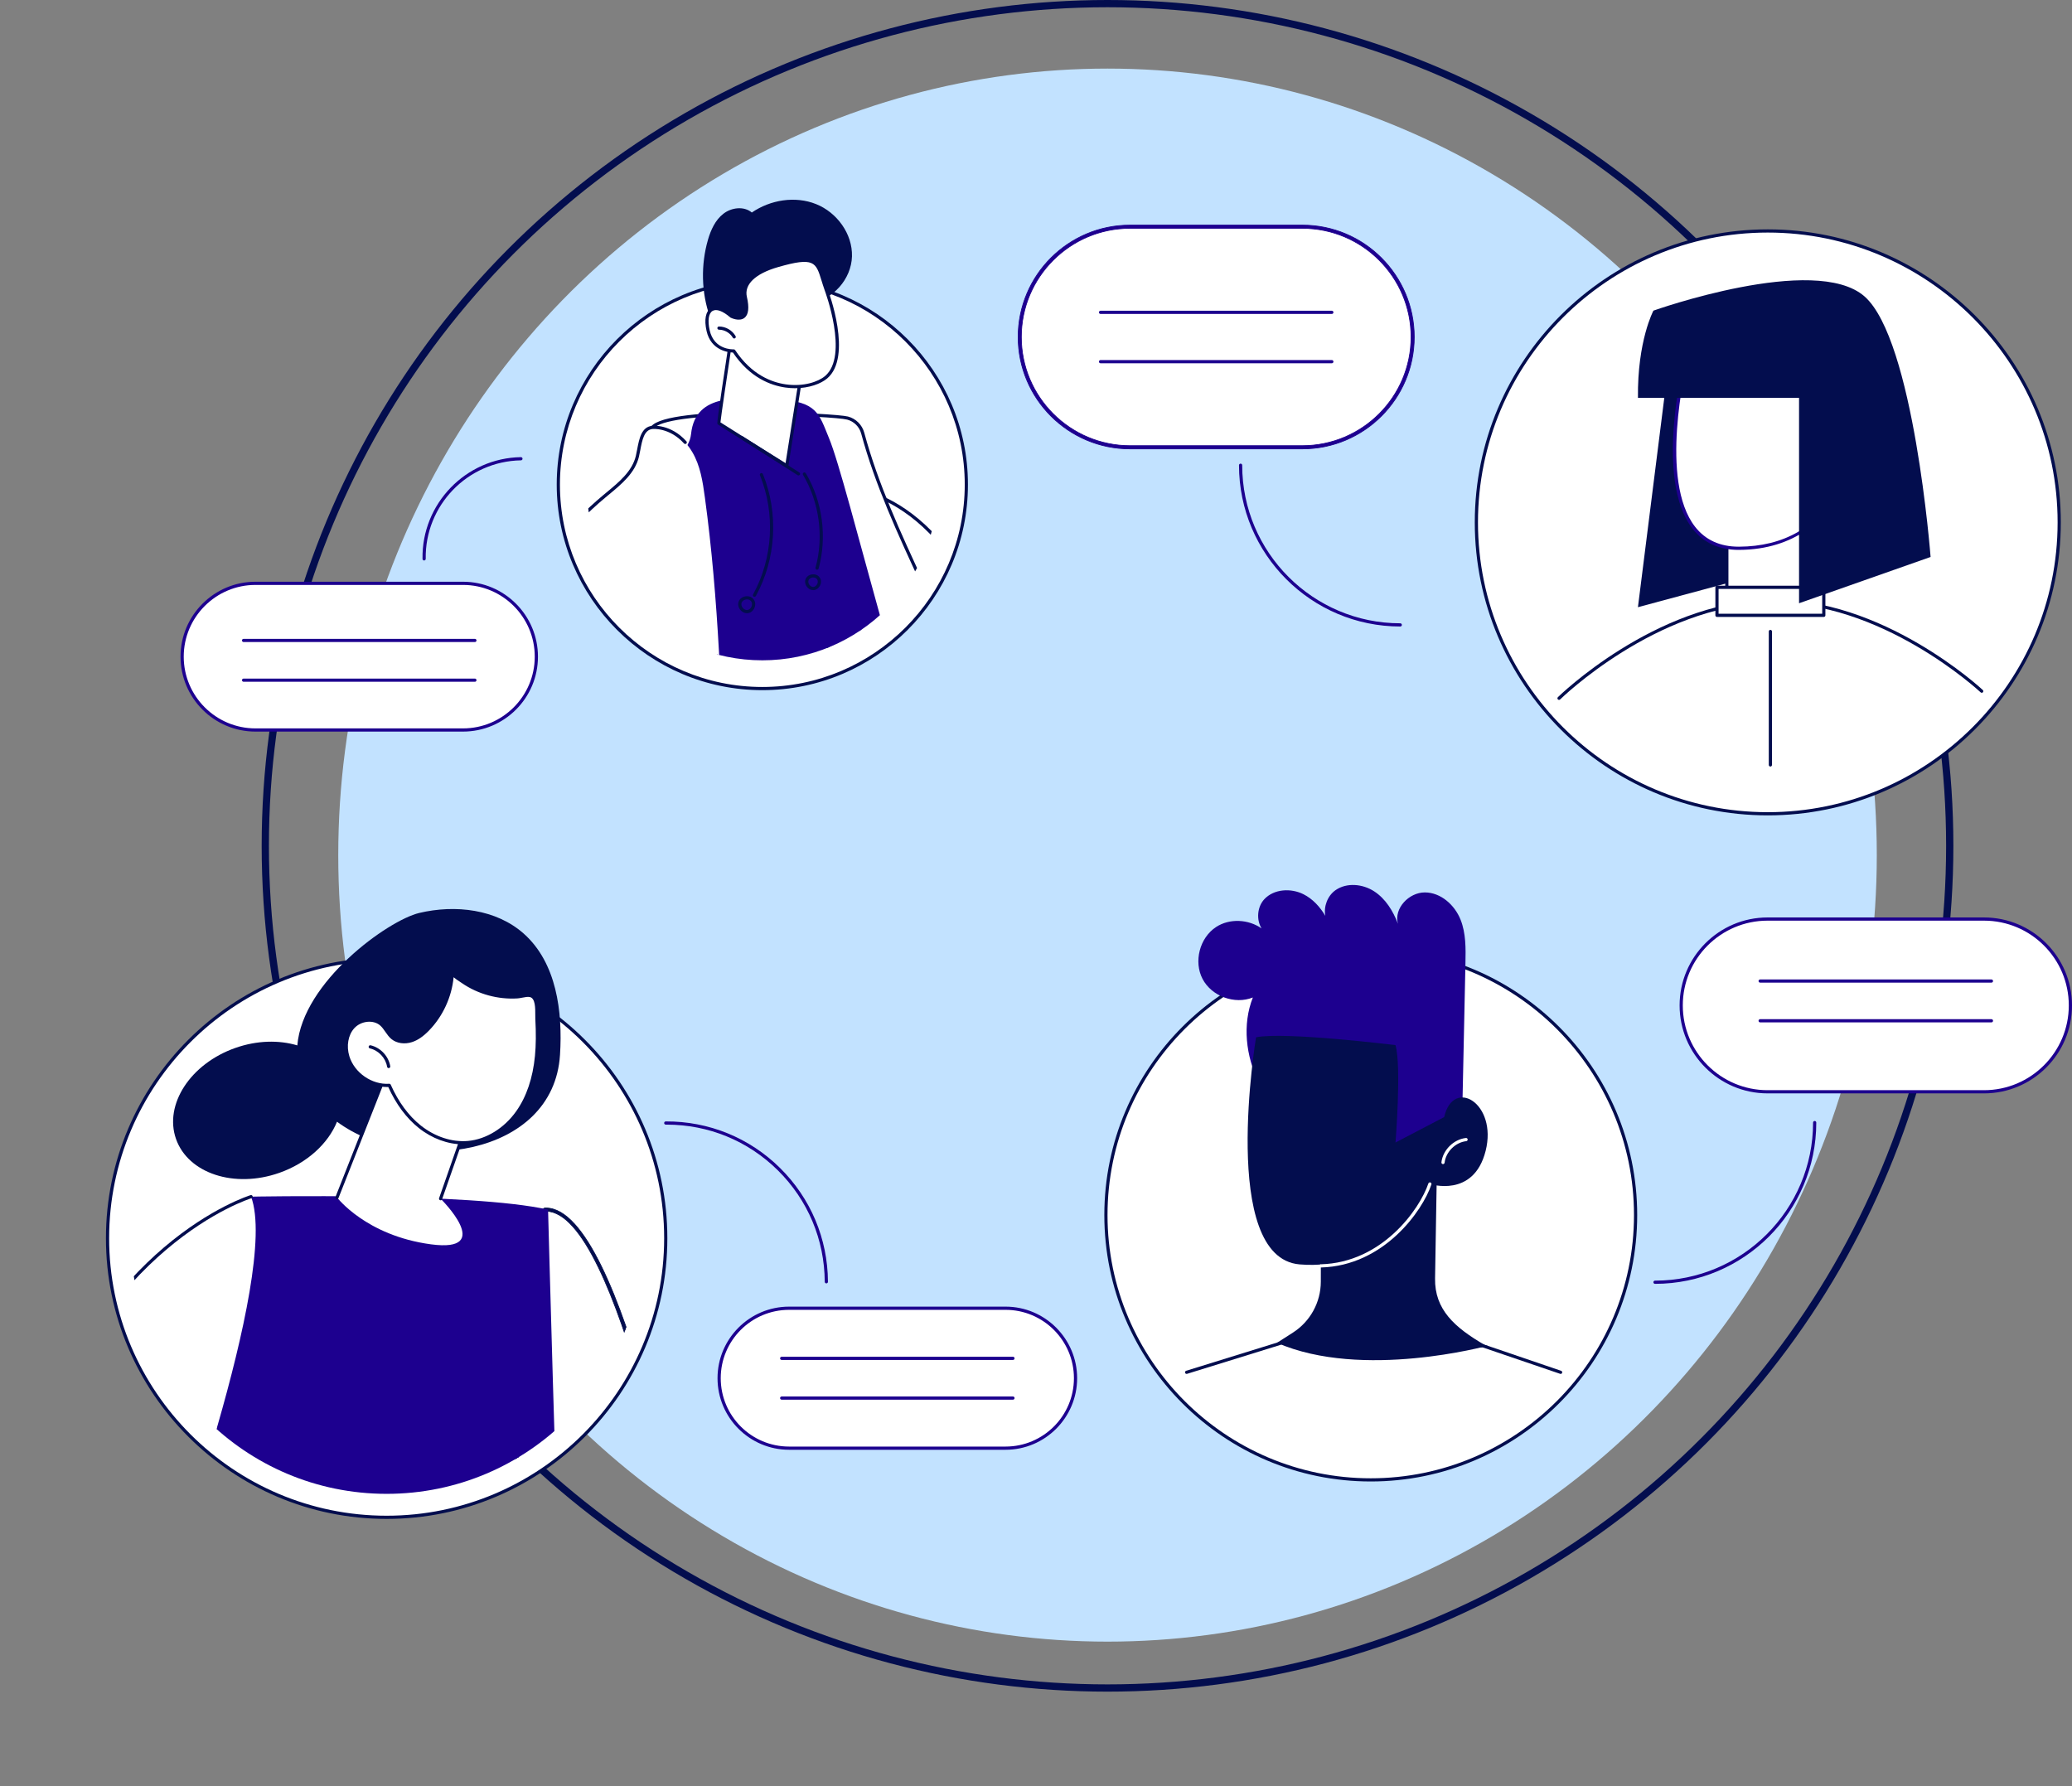 <?xml version="1.0" encoding="UTF-8"?>
<svg id="Illustration" xmlns="http://www.w3.org/2000/svg" xmlns:xlink="http://www.w3.org/1999/xlink" viewBox="0 0 2855.99 2462.08">
  <rect x="0" y="0" width="2855.99" height="2462.08" fill="#808080" stroke="none"/>
  <defs>
    <style>
      .cls-1, .cls-2 {
        fill: none;
      }

      .cls-3 {
        clip-path: url(#clippath);
      }

      .cls-4, .cls-5 {
        fill: #030d4e;
      }

      .cls-6, .cls-7 {
        fill: #fff;
      }

      .cls-8 {
        fill: #c2e2ff;
      }

      .cls-9, .cls-10 {
        fill: #1d008f;
      }

      .cls-11 {
        clip-path: url(#clippath-1);
      }

      .cls-2 {
        stroke-width: 10px;
      }

      .cls-2, .cls-5, .cls-7 {
        stroke: #030d4e;
      }

      .cls-2, .cls-5, .cls-7, .cls-10 {
        stroke-miterlimit: 10;
      }

      .cls-10 {
        stroke: #1d008f;
      }
    </style>
    <clipPath id="clippath">
      <path class="cls-1" d="m1242.88,520.39v-256.67h-379.58v250.83c-34.22,41.77-54.77,95.19-54.77,153.4,0,133.78,108.45,242.24,242.24,242.24s242.24-108.45,242.24-242.24c0-55.53-18.7-106.69-50.13-147.55Z"/>
    </clipPath>
    <clipPath id="clippath-1">
      <path class="cls-1" d="m784.71,1460.34v-303.62H219.66v388.69c-24.96,48.35-39.06,103.22-39.06,161.39,0,194.6,157.75,352.35,352.35,352.35s352.35-157.75,352.35-352.35c0-95.95-38.37-182.92-100.58-246.46Z"/>
    </clipPath>
  </defs>
  <ellipse class="cls-8" cx="1526.58" cy="1178.71" rx="1060.34" ry="1084.16"/>
  <circle class="cls-2" cx="1526.58" cy="1165.9" r="1160.9"/>
  <path class="cls-6" d="m2734.74,1266.84h-298.37c-65.75,0-119.05,53.3-119.05,119.05s53.3,119.05,119.05,119.05h298.37c65.75,0,119.05-53.3,119.05-119.05s-53.3-119.05-119.05-119.05Z"/>
  <path class="cls-9" d="m2734.74,1507.14h-298.37c-66.86,0-121.25-54.39-121.25-121.25s54.39-121.25,121.25-121.25h298.37c66.86,0,121.25,54.39,121.25,121.25s-54.39,121.25-121.25,121.25Zm-298.37-238.09c-64.43,0-116.85,52.42-116.85,116.84s52.42,116.85,116.85,116.85h298.37c64.43,0,116.84-52.42,116.84-116.85s-52.42-116.84-116.84-116.84h-298.37Z"/>
  <path class="cls-9" d="m2281.21,1769.67c-1.22,0-2.2-.99-2.2-2.2s.99-2.2,2.2-2.2c120.14,0,217.89-97.75,217.89-217.89,0-1.22.99-2.2,2.2-2.2s2.2.99,2.2,2.2c0,122.58-99.72,222.3-222.3,222.3Z"/>
  <g>
    <path class="cls-9" d="m2744.96,1354.49h-318.83c-1.22,0-2.2-.99-2.2-2.2s.98-2.2,2.2-2.2h318.83c1.22,0,2.2.98,2.2,2.2s-.98,2.2-2.2,2.2Z"/>
    <path class="cls-9" d="m2744.96,1409.26h-318.83c-1.22,0-2.2-.98-2.2-2.2s.98-2.2,2.2-2.2h318.83c1.22,0,2.2.98,2.2,2.2s-.98,2.2-2.2,2.2Z"/>
  </g>
  <path class="cls-6" d="m638.21,804.07h-286.08c-55.83,0-101.08,45.26-101.08,101.08s45.26,101.08,101.08,101.08h286.08c55.83,0,101.08-45.26,101.08-101.08s-45.26-101.08-101.08-101.08Z"/>
  <path class="cls-9" d="m638.21,1008.44h-286.08c-56.95,0-103.28-46.33-103.28-103.28s46.33-103.29,103.28-103.29h286.08c56.95,0,103.29,46.33,103.29,103.29s-46.33,103.28-103.29,103.28Zm-286.08-202.17c-54.52,0-98.88,44.36-98.88,98.88s44.36,98.88,98.88,98.88h286.08c54.52,0,98.88-44.36,98.88-98.88s-44.36-98.88-98.88-98.88h-286.08Z"/>
  <path class="cls-9" d="m584.59,772.56c-1.2,0-2.18-.96-2.2-2.17-1.28-76.06,59.56-138.98,135.62-140.25h.04c1.2,0,2.18.96,2.2,2.17.02,1.22-.95,2.22-2.17,2.24-73.63,1.24-132.52,62.15-131.28,135.78.02,1.22-.95,2.22-2.17,2.24h-.04Z"/>
  <g>
    <path class="cls-9" d="m654.58,885h-318.83c-1.22,0-2.2-.98-2.2-2.2s.98-2.2,2.2-2.2h318.83c1.22,0,2.2.99,2.2,2.2s-.98,2.2-2.2,2.2Z"/>
    <path class="cls-9" d="m654.58,939.77h-318.83c-1.22,0-2.2-.98-2.2-2.2s.98-2.2,2.2-2.2h318.83c1.22,0,2.2.99,2.2,2.2s-.98,2.2-2.2,2.2Z"/>
  </g>
  <path class="cls-6" d="m1795.15,312.52h-237.57c-83.95,0-152.01,68.06-152.01,152.01s68.06,152.01,152.01,152.01h237.57c83.95,0,152.01-68.06,152.01-152.01s-68.06-152.01-152.01-152.01Z"/>
  <path class="cls-10" d="m1795.15,618.74h-237.57c-85.03,0-154.21-69.18-154.21-154.21s69.18-154.21,154.21-154.21h237.57c85.03,0,154.21,69.18,154.21,154.21s-69.18,154.21-154.21,154.21Zm-237.57-304.02c-82.6,0-149.81,67.2-149.81,149.81s67.2,149.81,149.81,149.81h237.57c82.6,0,149.81-67.2,149.81-149.81s-67.2-149.81-149.81-149.81h-237.57Z"/>
  <path class="cls-9" d="m1930.11,863.58c-122.58,0-222.3-99.72-222.3-222.3,0-1.22.98-2.2,2.2-2.2s2.2.99,2.2,2.2c0,120.15,97.75,217.89,217.89,217.89,1.22,0,2.2.98,2.2,2.2s-.99,2.2-2.2,2.2Z"/>
  <g>
    <path class="cls-9" d="m1835.78,432.74h-318.83c-1.22,0-2.2-.98-2.2-2.2s.99-2.2,2.2-2.2h318.83c1.22,0,2.2.98,2.2,2.2s-.99,2.2-2.2,2.2Z"/>
    <path class="cls-9" d="m1835.78,500.72h-318.83c-1.22,0-2.2-.99-2.2-2.2s.99-2.2,2.2-2.2h318.83c1.22,0,2.2.98,2.2,2.2s-.99,2.2-2.2,2.2Z"/>
  </g>
  <path class="cls-6" d="m1386.04,1803.31h-298.37c-53.26,0-96.44,43.18-96.44,96.44s43.18,96.44,96.44,96.44h298.37c53.26,0,96.44-43.18,96.44-96.44s-43.18-96.44-96.44-96.44Z"/>
  <path class="cls-9" d="m1386.04,1998.4h-298.37c-54.39,0-98.65-44.25-98.65-98.65s44.25-98.65,98.65-98.65h298.37c54.39,0,98.65,44.25,98.65,98.65s-44.25,98.65-98.65,98.65Zm-298.37-192.89c-51.97,0-94.24,42.28-94.24,94.24s42.28,94.24,94.24,94.24h298.37c51.97,0,94.24-42.28,94.24-94.24s-42.28-94.24-94.24-94.24h-298.37Z"/>
  <path class="cls-9" d="m1139.01,1769.04c-1.21,0-2.2-.98-2.2-2.19-.33-58.2-23.31-112.79-64.7-153.7-41.08-40.62-95.43-62.94-153.15-62.94-.43,0-.91.04-1.3,0-1.21,0-2.2-.98-2.2-2.19,0-1.22.97-2.21,2.19-2.22,59.31-.27,115.33,22.46,157.56,64.21,42.23,41.75,65.67,97.44,66.01,156.81,0,1.22-.97,2.21-2.19,2.22h-.01Z"/>
  <g>
    <path class="cls-9" d="m1396.26,1874.57h-318.82c-1.22,0-2.2-.99-2.2-2.2s.99-2.2,2.2-2.2h318.82c1.22,0,2.2.98,2.2,2.2s-.98,2.2-2.2,2.2Z"/>
    <path class="cls-9" d="m1396.26,1929.34h-318.82c-1.22,0-2.2-.98-2.2-2.2s.99-2.2,2.2-2.2h318.82c1.22,0,2.2.98,2.2,2.2s-.98,2.2-2.2,2.2Z"/>
  </g>
  <circle class="cls-6" cx="1050.78" cy="667.94" r="281.2"/>
  <path class="cls-4" d="m1050.78,951.34c-156.27,0-283.4-127.13-283.4-283.4s127.13-283.4,283.4-283.4,283.4,127.13,283.4,283.4-127.13,283.4-283.4,283.4Zm0-562.39c-153.84,0-278.99,125.16-278.99,278.99s125.16,279,278.99,279,279-125.16,279-279-125.16-278.99-279-278.99Z"/>
  <g class="cls-3">
    <g>
      <g>
        <g>
          <path class="cls-6" d="m1132.1,671.1s127.92-21.37,212.27,152.94c84.36,174.31,107.63,399.75,107.63,399.75l-159.95,34.91-159.95-587.59Z"/>
          <path class="cls-4" d="m1292.05,1260.89c-.97,0-1.86-.65-2.12-1.62l-159.95-587.59c-.16-.6-.06-1.24.27-1.77.34-.52.88-.88,1.49-.98,1.34-.22,33.06-5.25,75.66,11.22,39.17,15.15,95.07,52.24,138.96,142.93,83.56,172.66,107.6,398.22,107.84,400.48.11,1.11-.63,2.14-1.72,2.38l-159.95,34.91c-.16.03-.31.05-.47.05Zm-157.16-587.92l158.73,583.12,155.97-34.04c-2.55-22.53-28.13-233.66-107.2-397.06-43.26-89.4-98.16-125.88-136.58-140.74-34.89-13.49-62.76-12.09-70.91-11.28Z"/>
        </g>
        <g>
          <path class="cls-6" d="m1168.22,576.27c10.21,2.67,18.18,10.59,20.92,20.78,40.3,149.42,133.7,281.65,168.18,432.79,6,26.3,10.11,54.1,2.46,79.97-6.97,23.56-23.26,43.51-42.38,58.95-19.12,15.44-41.12,26.85-62.94,38.16-30.22-68.34-54.46-139.14-78.65-209.84-23.44-68.5-46.94-137.21-61.75-208.08-10.37-49.64-174.68-45.22-173.24-95.99.41-14.41-51.22-92.06-41.58-103.85,23.07-28.23,249.13-18.06,268.97-12.88Z"/>
          <path class="cls-4" d="m1254.47,1209.12c-.25,0-.49-.04-.73-.12-.57-.2-1.04-.63-1.28-1.19-30.28-68.47-54.91-140.43-78.72-210.01-23.09-67.46-46.96-137.23-61.82-208.35-4.79-22.95-46.42-34.23-86.67-45.14-44.95-12.18-87.4-23.68-86.62-51.36.15-5.4-9.07-23.12-18-40.25-17.91-34.37-29.19-57.46-23.08-64.94,24.33-29.77,253.15-18.34,271.24-13.62,10.93,2.85,19.55,11.41,22.49,22.34,19.06,70.69,50.6,138.72,81.1,204.52,33.88,73.1,68.92,148.68,87.1,228.36,5.69,24.92,10.42,54.05,2.43,81.08-6.41,21.68-21.32,42.44-43.11,60.04-19.37,15.64-41.71,27.21-63.31,38.4-.32.16-.66.25-1.01.25Zm-211.75-636.75c-2.59,0-5.17,0-7.76.02-76.07.42-124.91,7.04-134,18.16-4.73,5.78,12.31,38.48,23.58,60.11,11.58,22.23,18.67,36.18,18.5,42.41-.69,24.21,42.04,35.79,83.36,46.99,41.54,11.26,84.49,22.89,89.83,48.49,14.8,70.85,38.63,140.48,61.68,207.82,23.54,68.77,47.86,139.86,77.64,207.52,20.76-10.75,42.08-21.97,60.49-36.83,21.09-17.03,35.49-37.03,41.65-57.86,7.7-26.06,3.06-54.49-2.5-78.85-18.08-79.23-53.02-154.6-86.8-227.49-30.58-65.96-62.19-134.17-81.36-205.22-2.53-9.4-9.95-16.77-19.35-19.22-9.53-2.49-66.33-6.04-124.94-6.04Z"/>
        </g>
      </g>
      <g>
        <path class="cls-9" d="m1059.17,1101.88l190.65-.68c16.69,0,28.8-15.89,24.35-31.97-10.23-36.96-28.93-104.48-54.05-194.74-38.92-139.87-64.06-238.37-77.65-271.07-13.59-32.71-15.98-50.38-71.41-52.85-51.1-2.27-112.48-10.1-118.52,47.61-1.17,11.2-7.28,21.29-16.33,28l-36.28,26.88,159.23,448.82Z"/>
        <g>
          <path class="cls-4" d="m1039.94,822.7c-.36,0-.72-.09-1.05-.27-1.07-.59-1.46-1.92-.88-2.99,27.36-50.04,30.9-111.47,9.47-164.33-.46-1.13.09-2.41,1.21-2.87,1.12-.46,2.41.09,2.87,1.21,21.92,54.06,18.3,116.9-9.68,168.09-.4.73-1.16,1.15-1.94,1.15Z"/>
          <path class="cls-4" d="m1029.54,845.28c-3.41,0-6.76-1.69-9.18-4.69-2.75-3.41-3.59-7.64-2.25-11.31,1.34-3.68,4.71-6.37,9.02-7.2,4.3-.83,8.43.4,11.06,3.31.15.16.27.35.36.54.17.13.32.28.45.46,2.29,3.17,2.63,7.47.91,11.5-1.72,4.03-5.07,6.76-8.95,7.29-.47.07-.94.1-1.41.1Zm.15-19.05c-.57,0-1.14.05-1.73.17-2.73.53-4.92,2.21-5.72,4.39-.8,2.18-.21,4.87,1.54,7.04,1.75,2.16,4.27,3.31,6.56,2.99,2.3-.32,4.41-2.11,5.5-4.66,1.09-2.55.93-5.31-.43-7.19-.08-.11-.15-.23-.21-.35-.11-.08-.21-.17-.3-.28-1.22-1.35-3.13-2.1-5.22-2.1Z"/>
        </g>
        <g>
          <path class="cls-4" d="m1126.21,785.28c-.2,0-.39-.03-.59-.08-1.17-.32-1.86-1.54-1.54-2.71,11.72-42.36,5.29-90.19-17.21-127.95-.62-1.05-.28-2.4.77-3.02,1.05-.62,2.4-.28,3.02.77,23.1,38.77,29.71,87.89,17.67,131.38-.27.98-1.16,1.62-2.12,1.62Z"/>
          <path class="cls-4" d="m1120.8,813.45c-3.42,0-6.71-1.83-8.9-4.97-2.3-3.3-2.81-7.25-1.37-10.55,1.44-3.31,4.68-5.62,8.66-6.19,3.99-.57,7.74.74,10.05,3.51.22.26.37.56.45.87.27.18.49.43.67.72,1.79,3.13,1.71,7.11-.21,10.64-1.92,3.53-5.22,5.76-8.82,5.96-.17.01-.35.02-.52.02Zm.17-17.45c-.38,0-.77.03-1.16.08-2.42.35-4.43,1.72-5.25,3.59-.81,1.86-.45,4.27.95,6.28,1.4,2.01,3.52,3.17,5.57,3.08,2.03-.11,4.03-1.52,5.19-3.67,1.17-2.15,1.27-4.58.25-6.35-.1-.18-.18-.37-.22-.56-.16-.11-.31-.25-.45-.41-1.09-1.31-2.9-2.05-4.89-2.05Z"/>
        </g>
        <g>
          <path class="cls-6" d="m624.79,1378.48c-6.72-104.44-7.73-209.09,9.1-312.11,23.69-145.01,86.46-288.59,199.47-382.55,18.55-15.42,39.58-31.31,45.18-54.77,3.77-15.77,4.55-38.47,20.71-39.89,0,0,32.52-3.6,54.89,33.84,11.22,18.78,14.52,41.11,17.47,62.78,19.19,140.91,23.35,283.39,27.48,425.54.55,18.76.92,38.37-7.3,55.25-13.92,28.57-48.39,40.94-80.11,43.12-31.72,2.19-95.34.86-95.34.86.68,48.14.21,96.3-1.4,144.41-30.32,19.28-65.29,31.26-101.1,34.27-30,2.52-60.47-1.27-89.04-10.76Z"/>
          <path class="cls-4" d="m695.83,1392.18c-24.12,0-48.6-3.94-71.73-11.62-.85-.28-1.45-1.05-1.5-1.95-8.19-127.42-5.38-223.84,9.12-312.61,26.51-162.23,97.62-298.56,200.23-383.89l4.07-3.37c17.38-14.34,35.35-29.18,40.38-50.22.67-2.81,1.24-5.81,1.84-8.98,2.78-14.66,5.93-31.28,20.82-32.59.99-.11,25.56-2.52,47.08,21.39.81.9.74,2.3-.16,3.11-.91.81-2.3.74-3.11-.16-20.03-22.25-43.14-19.98-43.37-19.95-11.62,1.03-14.32,15.26-16.92,29.03-.61,3.23-1.19,6.28-1.88,9.19-5.37,22.47-23.92,37.78-41.86,52.59l-4.06,3.36c-101.8,84.65-172.36,220.03-198.7,381.21-14.39,88.09-17.23,183.79-9.17,310.13,28.01,9.09,57.97,12.61,86.75,10.19,34.85-2.93,69.1-14.45,99.13-33.32,1.58-47.6,2.03-95.76,1.36-143.14,0-.6.23-1.17.65-1.59.42-.42,1.01-.61,1.6-.64.64.02,63.88,1.3,95.14-.86,37.49-2.58,66.76-18.25,78.28-41.89,8.17-16.77,7.59-36.67,7.08-54.22-.03-1.22.92-2.23,2.14-2.27,1.16.04,2.23.92,2.27,2.14.52,18.06,1.12,38.53-7.52,56.28-17.61,36.15-63.17,43.06-81.94,44.36-28.06,1.93-81.58,1.11-93.25.91.63,47.11.15,94.95-1.44,142.24-.02.73-.4,1.4-1.02,1.78-30.86,19.62-66.16,31.59-102.1,34.61-6.02.51-12.09.76-18.19.76Z"/>
          <path class="cls-4" d="m815.89,1202.52h-.04c-1.22-.02-2.19-1.02-2.17-2.24,2.02-118.08,24.11-234.01,65.65-344.57.43-1.14,1.71-1.71,2.84-1.29,1.14.43,1.71,1.7,1.29,2.84-41.37,110.08-63.36,225.52-65.37,343.09-.02,1.2-1,2.16-2.2,2.16Z"/>
        </g>
      </g>
      <g>
        <path class="cls-4" d="m975.83,330.5c3.96-13.57,10.11-27.2,21.28-35.87,11.17-8.68,28.37-10.81,39.17-1.68,25.57-17.55,59.8-23.13,88.6-11.61,28.8,11.52,50.31,41.05,49.46,72.05-.85,30.99-26.07,60.37-56.96,63.18-4.93,26.91-30.17,47.26-57.21,51.45-24.42,3.78-71.76-4.39-81.46-30.89-12.2-33.33-12.76-72.72-2.87-106.62Z"/>
        <g>
          <path class="cls-6" d="m1104.67,514.14l-20.22,127.92s-92.96-57.83-93.64-58.74c-.68-.91,15.84-109.76,15.84-109.76,0,0,21.5-35.98,98.03,40.58Z"/>
          <path class="cls-4" d="m1084.45,644.26c-.4,0-.81-.11-1.16-.33-93.31-58.05-93.92-58.86-94.25-59.3-.74-.99-1.23-1.65,15.43-111.41.04-.28.14-.55.29-.8.19-.32,4.78-7.79,16.69-9.27,14.35-1.79,40.73,5.35,84.79,49.42.5.5.73,1.2.62,1.9l-20.22,127.92c-.11.73-.59,1.35-1.26,1.66-.29.13-.6.2-.92.2Zm-91.4-62.06c7.12,4.72,55.5,34.93,89.74,56.23l19.53-123.53c-42.31-42.1-67.01-49.02-80.34-47.37-8.49,1.05-12.34,5.61-13.24,6.85-6.06,39.96-14.87,99.16-15.69,107.83Zm-.82-.56h0Z"/>
        </g>
        <g>
          <g>
            <path class="cls-6" d="m1138.7,399.12s34.7,91.44-.01,120.88c-20.6,17.47-85.67,26.63-127.27-36.25,0,0-28.81,1.41-35.39-28.04-6.57-29.46,8.14-40.55,31.95-19.83,0,0,28.81,14.66,19.34-26.17-4.13-17.79,11.07-33.99,44.32-43.59,60.16-17.36,54.58-2.18,67.05,33Z"/>
            <path class="cls-4" d="m1095.78,535.11c-4.29,0-8.73-.3-13.3-.95-20.13-2.87-48.92-13.57-72.24-48.22-5.9-.16-30.28-2.51-36.35-29.76-3.48-15.59-1.29-27.02,6.01-31.36,7.13-4.24,17.54-.98,29.31,9.2,1.46.68,9.66,4.25,14.26.64,4.09-3.21,4.68-11.67,1.71-24.46-4.55-19.64,12.16-36.48,45.86-46.2,51.63-14.9,56.83-6.74,65.48,21.3,1.21,3.91,2.58,8.35,4.25,13.06,1.56,4.11,34.77,93.27-.65,123.32-8.53,7.23-24.77,13.43-44.34,13.43Zm-84.36-53.56c.74,0,1.43.37,1.84.99,22.53,34.05,50.42,44.5,69.85,47.26,24.04,3.43,44.52-3.31,54.16-11.48,33.14-28.11-.28-117.52-.62-118.42,0-.02-.01-.03-.02-.05-1.71-4.81-3.09-9.3-4.31-13.26-7.77-25.17-10.12-32.78-60.05-18.37-31.15,8.99-46.74,23.92-42.79,40.98,3.43,14.8,2.32,24.53-3.3,28.92-7.25,5.67-18.7-.05-19.19-.29-.16-.08-.31-.18-.45-.3-10.17-8.85-19.06-12.11-24.39-8.93-5.48,3.26-6.96,13.21-3.97,26.62,6.09,27.32,32.02,26.37,33.13,26.32.04,0,.07,0,.11,0Z"/>
          </g>
          <path class="cls-4" d="m1012,466.6c-.76,0-1.51-.4-1.91-1.11-3.78-6.6-11.42-11.02-19.02-11.02-.03,0-.05.02-.09,0-1.21,0-2.2-.98-2.2-2.19,0-1.22.98-2.21,2.19-2.21h.1c9.27,0,18.23,5.19,22.84,13.24.6,1.06.24,2.4-.82,3.01-.35.2-.72.29-1.09.29Z"/>
        </g>
        <path class="cls-4" d="m1100.64,655.37c-.41,0-.82-.11-1.18-.35l-78.35-50.03c-1.03-.65-1.32-2.02-.67-3.04s2.02-1.33,3.04-.67l78.35,50.03c1.03.65,1.32,2.02.67,3.04-.42.66-1.13,1.02-1.86,1.02Z"/>
      </g>
    </g>
  </g>
  <circle class="cls-6" cx="2436.68" cy="720.05" r="401.68"/>
  <path class="cls-4" d="m2436.68,1123.93c-222.7,0-403.88-181.18-403.88-403.88s181.18-403.88,403.88-403.88,403.88,181.18,403.88,403.88-181.18,403.88-403.88,403.88Zm0-803.36c-220.27,0-399.48,179.2-399.48,399.48s179.2,399.48,399.48,399.48,399.48-179.2,399.48-399.48-179.2-399.48-399.48-399.48Z"/>
  <g>
    <polygon class="cls-4" points="2297.13 523.6 2257.68 836.98 2459.38 782.69 2459.76 515.57 2297.13 523.6"/>
    <path class="cls-4" d="m2148.93,964.74c-.57,0-1.14-.22-1.57-.65-.86-.86-.85-2.26.02-3.11,1.31-1.3,132.82-129.67,289.88-134.27,157.03-4.62,294.45,123.15,295.82,124.44.88.83.92,2.23.09,3.11-.83.89-2.23.93-3.11.09-1.36-1.28-137.39-127.82-292.67-123.24-155.35,4.55-285.62,131.71-286.92,133-.43.42-.99.64-1.55.64Z"/>
    <g>
      <rect class="cls-6" x="2380.22" y="697.26" width="120.08" height="139.72"/>
      <path class="cls-4" d="m2500.3,839.18h-120.08c-1.22,0-2.2-.98-2.2-2.2v-139.72c0-1.22.98-2.2,2.2-2.2h120.08c1.22,0,2.2.98,2.2,2.2v139.72c0,1.22-.98,2.2-2.2,2.2Zm-117.88-4.4h115.68v-135.31h-115.68v135.31Z"/>
    </g>
    <g>
      <rect class="cls-6" x="2366.63" y="809.6" width="147.25" height="38.6"/>
      <path class="cls-4" d="m2513.88,850.4h-147.25c-1.22,0-2.2-.98-2.2-2.2v-38.6c0-1.22.98-2.2,2.2-2.2h147.25c1.22,0,2.2.98,2.2,2.2v38.6c0,1.22-.98,2.2-2.2,2.2Zm-145.05-4.4h142.85v-34.19h-142.85v34.19Z"/>
    </g>
    <g>
      <g>
        <path class="cls-6" d="m2325.37,488.92s-69.61,267.53,71.74,266.85c149.82-.71,166.26-158.39,166.26-158.39l-11.8-108.47h-226.2Z"/>
        <path class="cls-9" d="m2396.58,757.98c-27.17,0-48.59-9.85-63.69-29.28-53.47-68.82-11.47-233.36-9.66-240.33.25-.97,1.13-1.65,2.13-1.65h226.2c1.12,0,2.07.85,2.19,1.96l11.8,108.47c.02.15.02.31,0,.47-.04.4-4.42,40.34-27.23,79.8-21.13,36.54-62.77,80.19-141.21,80.56-.18,0-.36,0-.54,0Zm-69.5-266.86c-4.33,17.65-40.07,171.35,9.29,234.88,14.22,18.3,34.47,27.57,60.21,27.57.17,0,.34,0,.51,0,61.29-.29,107.53-26.66,137.42-78.36,21.46-37.13,26.26-74.59,26.64-77.83l-11.57-106.26h-222.51Z"/>
      </g>
      <path class="cls-4" d="m2279.03,428.2s-22.23,41.49-21.32,120.19h222.05v283.14l181.32-63.79s-22.95-299.54-91.15-359.21c-68.2-59.68-290.9,19.67-290.9,19.67Z"/>
    </g>
    <path class="cls-4" d="m2440.25,1056.62c-1.22,0-2.2-.99-2.2-2.2v-184c0-1.22.98-2.2,2.2-2.2s2.2.98,2.2,2.2v184c0,1.22-.98,2.2-2.2,2.2Z"/>
  </g>
  <circle class="cls-6" cx="1889.42" cy="1674.87" r="365.04" transform="translate(-630.91 1826.58) rotate(-45)"/>
  <path class="cls-4" d="m1889.41,2042.11c-202.5,0-367.24-164.75-367.24-367.24s164.74-367.24,367.24-367.24,367.25,164.75,367.25,367.24-164.75,367.24-367.25,367.24Zm0-730.08c-200.07,0-362.84,162.77-362.84,362.84s162.77,362.84,362.84,362.84,362.84-162.77,362.84-362.84-162.77-362.84-362.84-362.84Z"/>
  <g>
    <path class="cls-9" d="m1676.1,1277.89c18.63-12.26,44.69-10.85,62.78,1.83-7.32-11.89-6.07-29.71,3.9-40.31,13.31-14.14,36.57-15.49,53.91-6.76,12.82,6.45,22.72,17.34,30.11,29.79-2.53-12.82,3.04-27.75,14.1-35.45,15.43-10.74,37.36-8.62,53.14,1.6,15.78,10.22,26.15,27.12,32.82,44.7-5.78-21.15,15.13-43.17,37.05-43.16,21.92,0,41.15,17.16,49.27,37.52,7.51,18.82,7.18,39.71,6.75,59.96-1.47,68.98-2.94,137.96-4.42,206.94-.61,28.58-1.38,46.67-24.96,66.11-18.7,15.41-43.61,23.44-67.73,23.23-39.41-.34-76.49-19.16-108.31-42.41-32.53-23.77-61.78-53.26-79.5-89.43-17.72-36.18-22.9-79.64-8.11-117.11-25.04,10.08-56.79-1.62-69.31-25.52-12.52-23.91-4.05-56.67,18.49-71.51Z"/>
    <path class="cls-4" d="m1980.72,1603.21l-2.67,159.02c-.72,42.81,26.85,67.64,68.95,91.98,1.02.59,2.28.56,3.44.81,0,0-172.79,47.31-290.27-4.06l22-14.1c23.88-15.31,38.35-41.71,38.41-70.08l.11-56.42,160.03-107.15Z"/>
    <g>
      <path class="cls-4" d="m1923.53,1440.62s-153.27-18.87-192.22-10.76c0,0-50.74,303.44,59.89,313,103.63,8.95,166.49-71.38,179.71-110.86,0,0,60.3,20.02,76.85-45.6,16.55-65.62-44.51-101.78-57.15-46.57l-67.07,35.04s8.38-104.71,0-134.26Z"/>
      <path class="cls-6" d="m1820.62,1747.12c-1.19,0-2.17-.95-2.2-2.14-.03-1.22.93-2.23,2.14-2.26,84.57-2.23,136.41-76.03,148.26-111.41.39-1.15,1.64-1.77,2.79-1.39,1.15.39,1.78,1.63,1.39,2.79-12.17,36.34-65.42,112.12-152.32,114.42h-.06Z"/>
    </g>
    <path class="cls-6" d="m1989.01,1604.61c-.09,0-.17,0-.26-.02-1.21-.14-2.07-1.24-1.93-2.45,1.99-16.91,16.8-31.64,33.73-33.52,1.2-.12,2.29.74,2.43,1.95.13,1.21-.74,2.3-1.95,2.43-14.97,1.67-28.08,14.7-29.84,29.66-.13,1.12-1.08,1.94-2.18,1.94Z"/>
    <path class="cls-4" d="m2151.13,1893.82c-.24,0-.48-.04-.71-.12l-106.97-36.48-276.36-4.05-130.85,40.55c-1.16.36-2.4-.29-2.75-1.45-.36-1.16.29-2.4,1.45-2.75l131.18-40.65c.22-.07.46-.1.68-.1l277.06,4.06c.23,0,.46.04.68.12l107.3,36.6c1.15.39,1.77,1.64,1.37,2.8-.31.91-1.17,1.49-2.08,1.49Z"/>
  </g>
  <circle class="cls-6" cx="532.94" cy="1706.8" r="384.71"/>
  <path class="cls-4" d="m532.94,2093.71c-213.35,0-386.92-173.57-386.92-386.92s173.57-386.91,386.92-386.91,386.91,173.57,386.91,386.91-173.57,386.92-386.91,386.92Zm0-769.43c-210.92,0-382.51,171.59-382.51,382.51s171.59,382.51,382.51,382.51,382.51-171.59,382.51-382.51-171.59-382.51-382.51-382.51Z"/>
  <g class="cls-11">
    <g>
      <path class="cls-4" d="m722.07,1287.07c-38.03-33.91-94.6-40.41-144.17-28.64-43.12,10.24-160.86,94.95-168.08,182.57-25.23-7.56-55.51-7.02-85.37,3.48-61.91,21.76-98.54,77.95-81.83,125.51,16.72,47.55,80.46,68.46,142.36,46.7,38.62-13.58,67.41-40.56,79.54-70.48,100.3,74.2,298.34,48.84,307.37-92.03,3.85-60.1-4.88-127.02-49.83-167.1Z"/>
      <g>
        <g>
          <g>
            <path class="cls-7" d="m951.85,2197.29s-93.51-535.04-200.82-529.89l-60,529.89h260.82Z"/>
            <path class="cls-5" d="m951.85,2199.49h-260.82c-.63,0-1.22-.27-1.64-.74-.42-.47-.61-1.09-.54-1.71l60-529.89c.12-1.07,1-1.9,2.08-1.95.54-.03,1.08-.04,1.62-.04,107.31,0,197.66,509.94,201.47,531.75.11.64-.07,1.3-.48,1.8-.42.5-1.04.78-1.69.78Zm-258.35-4.4h255.72c-7.2-40-96.58-524.18-196.22-525.52l-59.5,525.52Z"/>
          </g>
          <path class="cls-9" d="m237.13,2380.13l108.94-730.63s302.93-6.17,409.36,17.89c0,0,11.81,442.41,17.28,548.53l-535.58,164.21Z"/>
        </g>
        <path class="cls-6" d="m223.78,2198.65s162.52-441.46,122.29-549.14c0,0-212.88,63.91-311.34,382.14-98.46,318.23,48.41,426.34,152.61,428.22,104.19,1.87,365.44-273.08,406.63-272.97l-370.19,11.75Z"/>
        <path class="cls-4" d="m188.41,2462.08c-.38,0-.74,0-1.11,0-54.6-.98-107.36-29.44-141.14-76.12-39.42-54.48-73.76-160.28-13.53-354.95,51.02-164.89,133.26-260.38,193.27-311.44,65.13-55.42,119.01-72.01,119.54-72.17,1.17-.35,2.39.31,2.74,1.48.35,1.17-.31,2.39-1.47,2.74-.53.16-53.7,16.57-118.16,71.47-59.5,50.68-141.05,145.47-191.72,309.21-59.69,192.93-25.94,297.4,12.89,351.07,32.97,45.56,84.43,73.34,137.65,74.3.34,0,.68,0,1.02,0,63.69,0,189.07-105.24,280.75-182.19,47.96-40.26,87.93-73.8,110.69-85.93l-355.99,11.3c-1.22.13-2.23-.91-2.27-2.13-.04-1.22.92-2.23,2.13-2.27l369.55-11.73c.24-.02.46-.02.71-.02,1.2,0,2.18.97,2.2,2.17.02,1.2-.93,2.2-2.13,2.23l-.71.02c-15.73,1.07-64.73,42.2-121.35,89.73-97.31,81.68-218.28,183.21-283.57,183.22Z"/>
      </g>
      <g>
        <path class="cls-6" d="m535.74,1470.11l-71.2,180.45s39.91,52.65,129.42,64.64c89.51,11.99,13.35-62.89,13.35-62.89l43.24-123.72-114.81-58.47Z"/>
        <path class="cls-4" d="m607.31,1654.51c-.24,0-.49-.04-.73-.12-1.15-.4-1.75-1.66-1.35-2.81l42.6-121.91-110.94-56.49-70.31,178.19c-.45,1.13-1.72,1.68-2.86,1.24-1.13-.45-1.69-1.73-1.24-2.86l71.2-180.45c.23-.58.69-1.03,1.27-1.25.58-.22,1.22-.18,1.78.1l114.81,58.46c.98.5,1.44,1.65,1.08,2.69l-43.24,123.73c-.32.91-1.17,1.48-2.08,1.48Z"/>
        <g>
          <g>
            <path class="cls-6" d="m739.56,1455.56c-2.62,27.42-10.29,54.9-26.19,77.4-15.9,22.49-40.77,39.5-68.21,41.94-23.79,2.11-47.79-6.83-66.48-21.71-18.69-14.88-32.39-35.3-42.11-57.12-24.92,1.62-49.84-15.6-57.15-39.48-4.22-13.78-2.47-30.01,7.2-40.7,9.67-10.68,27.95-13.52,38.8-4.04,6.18,5.4,9.31,13.73,15.71,18.87,7.14,5.73,17.39,6.45,26.1,3.62,8.7-2.84,16.07-8.78,22.45-15.33,20.12-20.65,32.35-48.8,33.74-77.59-.13,2.72,12.34,10.42,14.52,11.92,5.5,3.78,11.33,7.08,17.39,9.87,11.96,5.5,24.83,9.01,37.92,10.38,6.64.7,13.34.85,20,.42,5.29-.34,12.82-3.12,17.95-1.72,10.74,2.92,8.38,23.35,8.83,31.63.92,17.2,1.16,34.48-.48,51.65Z"/>
            <path class="cls-4" d="m638.28,1577.4c-20.91,0-42.77-8-60.97-22.49-17.08-13.6-31.25-32.63-42.13-56.57-.6.02-1.2.03-1.79.03-24.64,0-48.84-17.52-56.07-41.14-4.85-15.83-1.9-32.24,7.68-42.82,10.99-12.14,30.56-14.11,41.88-4.22,3.18,2.78,5.56,6.22,7.87,9.55,2.42,3.49,4.7,6.79,7.77,9.26,6.05,4.86,15.26,6.1,24.04,3.24,7.16-2.33,14.01-7.03,21.56-14.78,19.69-20.21,31.76-47.97,33.12-76.16.06-1.22,1.11-2.18,2.31-2.09,1.12.05,2,.93,2.09,2.02.49.97,3.03,3.38,12.08,9.3.66.44,1.19.78,1.5.99,5.32,3.67,11.06,6.92,17.06,9.68,11.76,5.4,24.28,8.83,37.23,10.19,6.56.69,13.17.83,19.63.41,1.71-.11,3.75-.51,5.9-.93,4.39-.86,8.94-1.75,12.77-.71,10.5,2.86,10.43,18.28,10.39,28.48,0,2.02-.02,3.77.06,5.15,1.09,20.49.94,37.01-.49,51.97-3,31.35-11.94,57.75-26.58,78.46-17.32,24.5-43.42,40.52-69.82,42.86-2.34.21-4.7.31-7.07.31Zm-101.71-83.53c.86,0,1.66.51,2.01,1.31,10.67,23.94,24.63,42.88,41.48,56.29,19.39,15.44,43.06,23.18,64.91,21.24,25.13-2.23,50.03-17.56,66.61-41.02,14.19-20.08,22.87-45.76,25.8-76.33,1.41-14.74,1.56-31.05.48-51.32-.08-1.51-.07-3.31-.06-5.4.04-8.86.09-22.25-7.14-24.22-2.84-.77-6.87.02-10.77.78-2.3.45-4.47.88-6.47,1.01-6.71.43-13.56.29-20.37-.43-13.42-1.41-26.41-4.97-38.61-10.57-6.23-2.86-12.19-6.24-17.72-10.05-.29-.2-.79-.52-1.42-.94-4.59-3-7.85-5.29-10.06-7.15-2.63,27.31-14.83,53.83-33.96,73.48-8.07,8.28-15.49,13.33-23.35,15.89-10.17,3.31-20.96,1.78-28.16-3.99-3.57-2.87-6.15-6.59-8.64-10.19-2.25-3.25-4.37-6.32-7.14-8.74-9.42-8.23-26.45-6.39-35.72,3.86-8.41,9.3-11.06,24.44-6.73,38.58,6.98,22.81,31.1,39.49,54.9,37.92.05,0,.09,0,.14,0Zm202.99-38.31h.02-.02Zm-113.93-114.04h0s0,0,0,0Z"/>
          </g>
          <path class="cls-4" d="m535.74,1472.31c-1.06,0-1.99-.77-2.17-1.85-1.99-12.14-11.75-22.56-23.74-25.32-1.18-.27-1.92-1.46-1.65-2.64.28-1.19,1.46-1.92,2.64-1.65,13.69,3.16,24.83,15.04,27.1,28.91.2,1.2-.62,2.33-1.82,2.53-.12.02-.24.03-.36.03Z"/>
        </g>
      </g>
    </g>
  </g>
</svg>